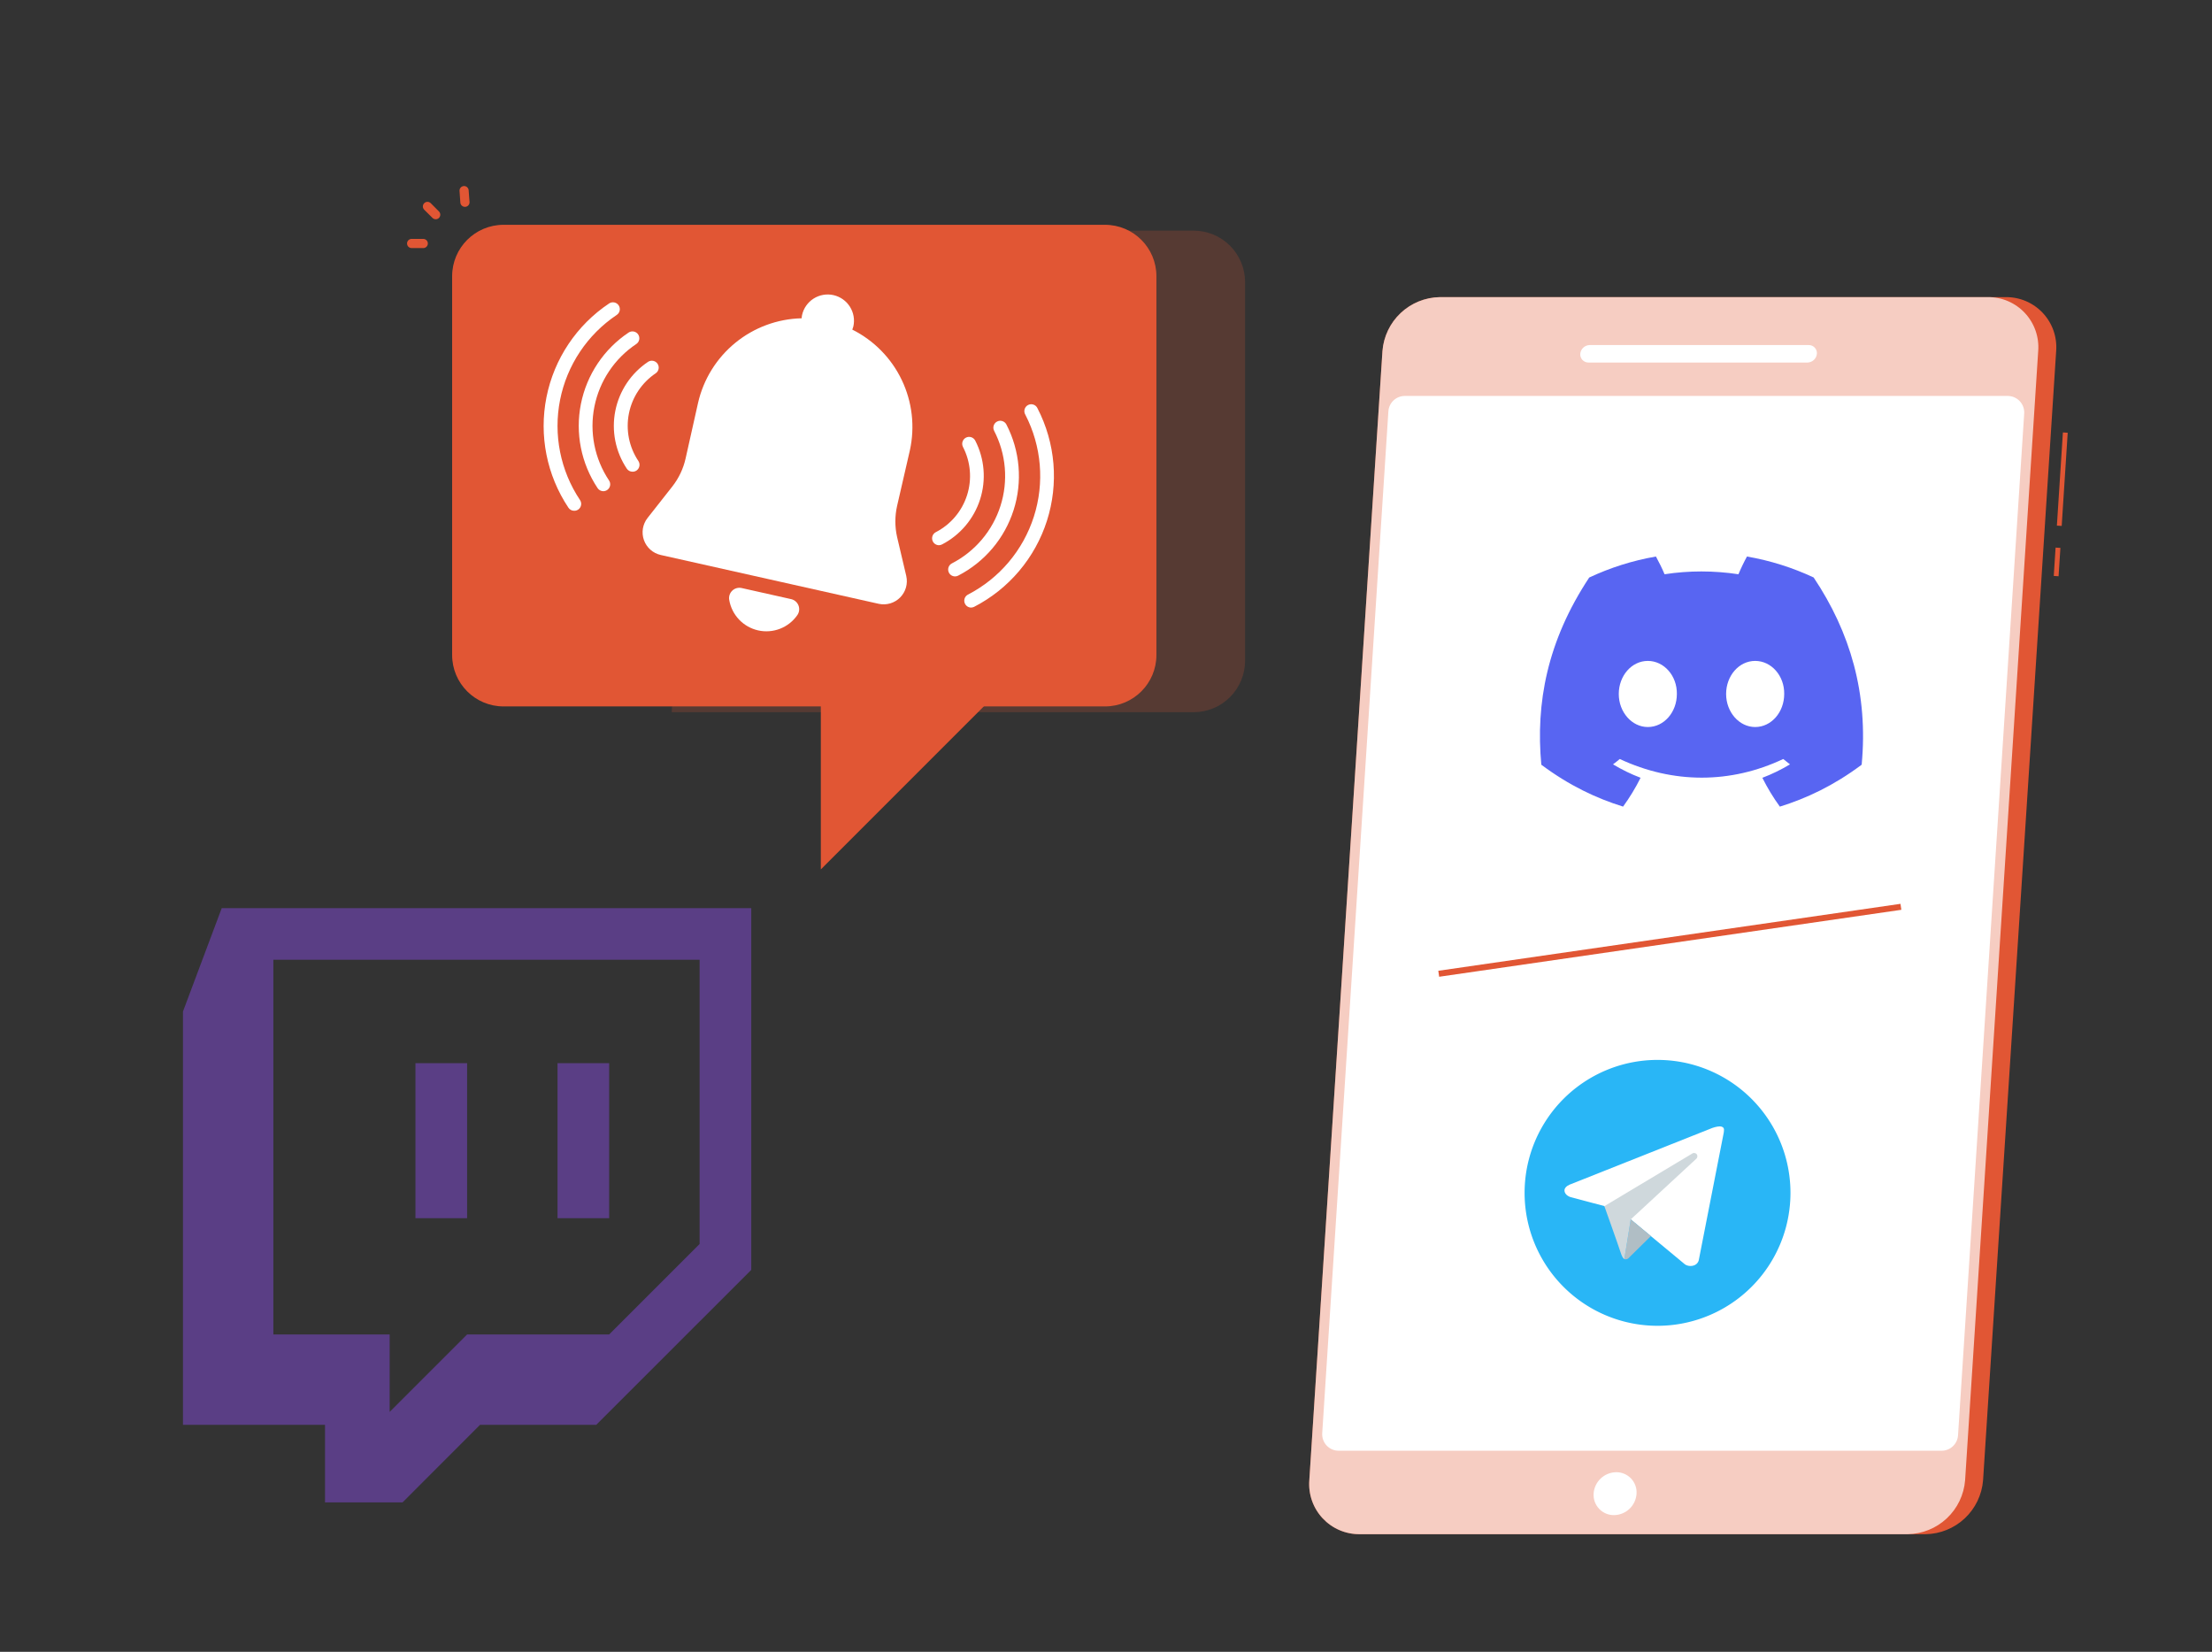 <?xml version="1.0" encoding="UTF-8" standalone="no"?>
<svg
   width="612"
   height="457"
   viewBox="0 0 612 457"
   fill="none"
   version="1.1"
   id="svg202"
   sodipodi:docname="f2-edit.svg"
   inkscape:version="1.1 (c68e22c387, 2021-05-23)"
   xmlns:inkscape="http://www.inkscape.org/namespaces/inkscape"
   xmlns:sodipodi="http://sodipodi.sourceforge.net/DTD/sodipodi-0.dtd"
   xmlns="http://www.w3.org/2000/svg"
   xmlns:svg="http://www.w3.org/2000/svg">
  <rect x="0" y="0" width="612" height="457" fill="#333333" stroke="none"/>
  <defs
     id="defs206">
    <clipPath
       id="clip0">
      <rect
         width="292"
         height="56.471"
         fill="white"
         transform="translate(0 11.765)"
         id="rect5416" />
    </clipPath>
    <clipPath
       id="clip1">
      <rect
         width="292"
         height="56.471"
         fill="white"
         transform="translate(0 11.765)"
         id="rect5419" />
    </clipPath>
  </defs>
  <sodipodi:namedview
     id="namedview204"
     pagecolor="#ffffff"
     bordercolor="#666666"
     borderopacity="1.0"
     inkscape:pageshadow="2"
     inkscape:pageopacity="0.0"
     inkscape:pagecheckerboard="0"
     showgrid="false"
     inkscape:zoom="1.2224166"
     inkscape:cx="582.04379"
     inkscape:cy="480.60538"
     inkscape:window-width="2560"
     inkscape:window-height="1377"
     inkscape:window-x="-8"
     inkscape:window-y="-8"
     inkscape:window-maximized="1"
     inkscape:current-layer="svg202" />
  <path
     d="M 536.205,325.022 H 407.107 c -0.915,0 -1.795,-0.364 -2.444,-1.01 -0.65,-0.647 -1.017,-1.524 -1.02,-2.44 v -2.532 c 0.003,-0.916 0.37,-1.794 1.02,-2.44 0.649,-0.647 1.528,-1.01 2.444,-1.01 h 129.097 c 0.916,0 1.796,0.364 2.445,1.01 0.65,0.647 1.016,1.524 1.019,2.44 v 2.532 c -0.003,0.916 -0.369,1.794 -1.019,2.44 -0.649,0.647 -1.528,1.01 -2.445,1.01 z m -129.097,-6.661 c -0.208,0.003 -0.407,0.087 -0.556,0.233 -0.149,0.147 -0.236,0.344 -0.243,0.553 v 2.532 c 0.007,0.208 0.094,0.406 0.243,0.553 0.149,0.146 0.348,0.23 0.556,0.233 h 129.097 c 0.21,0 0.411,-0.083 0.561,-0.23 0.149,-0.147 0.235,-0.347 0.238,-0.556 v -2.532 c -0.003,-0.21 -0.089,-0.409 -0.238,-0.556 -0.149,-0.147 -0.35,-0.23 -0.561,-0.23 z"
     fill="#ffffff"
     id="path60"
     style="stroke-width:1.088" />
  <path
     d="M 536.205,389.224 H 407.107 c -0.915,0 -1.795,-0.364 -2.444,-1.01 -0.65,-0.647 -1.017,-1.525 -1.02,-2.441 v -2.531 c 0.003,-0.916 0.37,-1.794 1.02,-2.441 0.649,-0.647 1.528,-1.009 2.444,-1.009 h 129.097 c 0.916,0 1.796,0.362 2.445,1.009 0.65,0.648 1.016,1.525 1.019,2.441 v 2.531 c -0.003,0.916 -0.369,1.795 -1.019,2.441 -0.649,0.647 -1.528,1.01 -2.445,1.01 z m -129.097,-6.768 c -0.208,0.003 -0.407,0.086 -0.556,0.233 -0.149,0.146 -0.236,0.344 -0.243,0.553 v 2.531 c 0.007,0.209 0.094,0.407 0.243,0.553 0.149,0.147 0.348,0.231 0.556,0.234 h 129.097 c 0.21,0 0.411,-0.083 0.561,-0.23 0.149,-0.147 0.235,-0.347 0.238,-0.557 v -2.531 c -0.003,-0.21 -0.089,-0.41 -0.238,-0.557 -0.149,-0.147 -0.35,-0.229 -0.561,-0.229 z"
     fill="#ffffff"
     id="path62"
     style="stroke-width:1.088" />
  <path
     d="m 568.726,151.497 -0.507,7.845 1.33,0.086 0.507,-7.845 z"
     fill="#407bff"
     id="path66"
     style="stroke-width:1.088;fill:#e15634;fill-opacity:1" />
  <path
     d="m 570.748,119.639 -1.663,25.78 1.33,0.085 1.662,-25.779 z"
     fill="#407bff"
     id="path68"
     style="stroke-width:1.088;fill:#e15634;fill-opacity:1" />
  <path
     d="M 554.937,82.202 H 398.328 c -4.021,0.071 -7.872,1.637 -10.801,4.393 -2.929,2.756 -4.725,6.505 -5.04,10.515 L 362.25,409.527 c -0.147,1.916 0.104,3.84 0.74,5.652 0.636,1.813 1.641,3.473 2.953,4.876 1.312,1.403 2.901,2.519 4.666,3.275 1.765,0.755 3.669,1.136 5.59,1.118 h 156.581 c 4.029,-0.066 7.888,-1.633 10.825,-4.392 2.936,-2.758 4.739,-6.512 5.057,-10.53 L 568.886,97.11 c 0.148,-1.914 -0.104,-3.839 -0.74,-5.65 -0.636,-1.812 -1.641,-3.472 -2.953,-4.874 -1.313,-1.402 -2.902,-2.516 -4.667,-3.271 -1.765,-0.755 -3.668,-1.134 -5.588,-1.113 z"
     fill="#407bff"
     id="path70"
     style="stroke-width:1.088;fill:#e15634;fill-opacity:1" />
  <path
     opacity="0.7"
     d="m 549.967,82.202 h -151.639 c -4.021,0.071 -7.872,1.637 -10.801,4.393 -2.929,2.756 -4.725,6.505 -5.04,10.515 L 362.25,409.527 c -0.147,1.916 0.104,3.84 0.74,5.652 0.636,1.813 1.641,3.473 2.953,4.876 1.312,1.403 2.901,2.519 4.666,3.275 1.765,0.755 3.669,1.136 5.59,1.118 h 151.612 c 4.028,-0.066 7.888,-1.633 10.824,-4.392 2.937,-2.758 4.739,-6.512 5.057,-10.53 L 563.916,97.11 c 0.148,-1.914 -0.103,-3.839 -0.739,-5.65 -0.637,-1.812 -1.642,-3.472 -2.954,-4.874 -1.312,-1.402 -2.901,-2.516 -4.666,-3.271 -1.765,-0.755 -3.669,-1.134 -5.589,-1.113 z"
     fill="#ffffff"
     id="path72"
     style="stroke-width:1.088" />
  <path
     d="M 537.178,401.361 H 370.377 c -0.624,0.001 -1.242,-0.125 -1.814,-0.372 -0.573,-0.247 -1.088,-0.61 -1.516,-1.063 -0.427,-0.455 -0.756,-0.993 -0.967,-1.579 -0.211,-0.588 -0.299,-1.211 -0.259,-1.834 l 18.306,-282.708 c 0.074,-1.155 0.585,-2.238 1.428,-3.029 0.845,-0.792 1.957,-1.233 3.114,-1.234 h 166.814 c 0.625,5.5e-4 1.243,0.129 1.816,0.378 0.573,0.249 1.088,0.611 1.515,1.068 0.428,0.456 0.756,0.994 0.968,1.582 0.21,0.588 0.298,1.213 0.258,1.836 L 541.734,397.097 c -0.075,1.157 -0.588,2.242 -1.435,3.035 -0.846,0.792 -1.962,1.231 -3.122,1.229 z"
     fill="#ffffff"
     id="path74"
     style="stroke-width:1.088" />
  <path
     d="m 500.114,100.295 h -60.631 c -0.312,0.002 -0.622,-0.059 -0.908,-0.182 -0.287,-0.123 -0.545,-0.304 -0.758,-0.532 -0.213,-0.228 -0.377,-0.498 -0.48,-0.792 -0.102,-0.294 -0.144,-0.607 -0.12,-0.918 0.061,-0.646 0.356,-1.248 0.829,-1.692 0.473,-0.444 1.093,-0.7 1.742,-0.72 h 60.632 c 0.311,-0.004 0.619,0.056 0.907,0.177 0.286,0.121 0.544,0.301 0.758,0.528 0.213,0.227 0.377,0.496 0.48,0.79 0.103,0.294 0.145,0.606 0.12,0.916 -0.058,0.648 -0.352,1.253 -0.825,1.7 -0.475,0.447 -1.095,0.705 -1.746,0.725 z"
     fill="#ffffff"
     id="path76"
     style="stroke-width:1.088" />
  <path
     d="m 452.791,413.231 c -0.097,1.597 -0.796,3.098 -1.955,4.2 -1.159,1.103 -2.693,1.724 -4.293,1.742 -0.768,0.008 -1.529,-0.144 -2.237,-0.444 -0.708,-0.3 -1.345,-0.743 -1.874,-1.301 -0.528,-0.557 -0.936,-1.217 -1.198,-1.94 -0.262,-0.722 -0.373,-1.49 -0.327,-2.257 0.101,-1.595 0.801,-3.091 1.96,-4.191 1.159,-1.1 2.691,-1.721 4.289,-1.738 0.767,-0.009 1.529,0.141 2.236,0.44 0.707,0.299 1.345,0.74 1.874,1.296 0.529,0.556 0.937,1.216 1.199,1.937 0.262,0.722 0.373,1.489 0.325,2.255 z"
     fill="#ffffff"
     id="path78"
     style="stroke-width:1.088" />
  <path
     opacity="0.2"
     d="M 330.258,63.806 H 194.473 l -8.636,133.232 h 144.421 c 3.769,-0.008 7.381,-1.506 10.047,-4.169 2.667,-2.664 4.168,-6.275 4.179,-10.043 V 78.07 c 0.003,-3.778 -1.493,-7.402 -4.16,-10.077 -2.668,-2.674 -6.287,-4.18 -10.065,-4.187 z"
     fill="#407bff"
     id="path80"
     style="stroke-width:1.038;fill:#e15634;fill-opacity:1" />
  <path
     d="M 305.724,62.194 H 139.318 c -7.856,0 -14.225,6.369 -14.225,14.225 V 181.213 c 0,7.856 6.369,14.225 14.225,14.225 h 166.406 c 7.856,0 14.225,-6.369 14.225,-14.225 V 76.419 c 0,-7.856 -6.369,-14.225 -14.225,-14.225 z"
     fill="#407bff"
     id="path82"
     style="stroke-width:1.038;fill:#e15634;fill-opacity:1" />
  <path
     d="m 120.546,60.657 c -0.333,-0.001 -0.653,-0.134 -0.889,-0.368 l -2.286,-2.273 c -0.24,-0.239 -0.374,-0.563 -0.374,-0.902 0,-0.338 0.134,-0.662 0.374,-0.902 0.239,-0.239 0.563,-0.374 0.902,-0.374 0.338,0 0.663,0.135 0.902,0.374 l 2.273,2.286 c 0.237,0.239 0.369,0.56 0.369,0.895 0,0.336 -0.133,0.658 -0.369,0.895 -0.118,0.118 -0.259,0.211 -0.414,0.274 -0.155,0.063 -0.321,0.095 -0.488,0.094 z"
     fill="#407bff"
     id="path84"
     style="stroke-width:1.038;fill:#e15634;fill-opacity:1" />
  <path
     d="m 117.104,68.633 h -3.214 c -0.336,0 -0.66,-0.134 -0.898,-0.373 -0.239,-0.238 -0.373,-0.56 -0.373,-0.898 0,-0.337 0.134,-0.66 0.373,-0.899 0.238,-0.238 0.561,-0.371 0.898,-0.371 h 3.214 c 0.337,0 0.66,0.134 0.898,0.371 0.239,0.239 0.373,0.561 0.373,0.899 0,0.337 -0.134,0.66 -0.373,0.898 -0.238,0.239 -0.56,0.373 -0.898,0.373 z"
     fill="#407bff"
     id="path86"
     style="stroke-width:1.038;fill:#e15634;fill-opacity:1" />
  <path
     d="m 128.637,57.227 c -0.322,0.001 -0.632,-0.12 -0.869,-0.339 -0.236,-0.22 -0.379,-0.52 -0.402,-0.842 L 127.138,52.833 c -0.012,-0.167 0.008,-0.334 0.061,-0.493 0.053,-0.159 0.137,-0.305 0.247,-0.432 0.109,-0.127 0.243,-0.229 0.392,-0.304 0.15,-0.075 0.313,-0.119 0.48,-0.13 0.335,-0.022 0.664,0.091 0.916,0.312 0.252,0.221 0.407,0.533 0.43,0.869 l 0.242,3.214 c 0.012,0.166 -0.009,0.334 -0.062,0.493 -0.053,0.159 -0.136,0.305 -0.246,0.432 -0.11,0.127 -0.244,0.229 -0.393,0.304 -0.149,0.075 -0.313,0.118 -0.479,0.13 z"
     fill="#407bff"
     id="path88"
     style="stroke-width:1.038;fill:#e15634;fill-opacity:1" />
  <path
     d="M 227.1,240.534 278.183,189.439 H 227.1 Z"
     fill="#407bff"
     id="path90"
     style="stroke-width:1.038;fill:#e15634;fill-opacity:1" />
  <path
     d="m 250.742,159.355 -2.54,-10.783 c -0.641,-2.834 -0.641,-5.777 0,-8.61 l 3.531,-15.355 c 1.444,-6.549 0.662,-13.392 -2.223,-19.445 -2.886,-6.054 -7.708,-10.97 -13.704,-13.972 0.112,-0.282 0.21,-0.571 0.292,-0.863 0.209,-0.932 0.232,-1.895 0.068,-2.836 -0.164,-0.94 -0.512,-1.839 -1.023,-2.645 -0.512,-0.806 -1.177,-1.504 -1.957,-2.052 -0.781,-0.55 -1.662,-0.939 -2.594,-1.148 -0.931,-0.209 -1.895,-0.231 -2.835,-0.067 -0.94,0.164 -1.84,0.511 -2.646,1.022 -0.805,0.512 -1.504,1.177 -2.052,1.957 -0.549,0.781 -0.939,1.662 -1.148,2.594 -0.062,0.297 -0.101,0.599 -0.114,0.902 -6.703,0.157 -13.162,2.546 -18.354,6.788 -5.192,4.242 -8.821,10.095 -10.311,16.631 l -3.443,15.369 c -0.632,2.83 -1.891,5.481 -3.683,7.76 l -6.845,8.701 c -0.67,0.853 -1.112,1.863 -1.288,2.932 -0.174,1.071 -0.075,2.169 0.29,3.191 0.363,1.021 0.98,1.934 1.792,2.654 0.811,0.719 1.793,1.221 2.85,1.459 l 60.329,13.514 c 1.055,0.227 2.15,0.186 3.185,-0.122 1.033,-0.307 1.974,-0.871 2.732,-1.638 0.759,-0.767 1.312,-1.713 1.607,-2.751 0.296,-1.038 0.325,-2.133 0.084,-3.186 z"
     fill="#ffffff"
     id="path92"
     style="stroke-width:1.038" />
  <path
     d="m 205.184,162.683 c -0.459,-0.101 -0.935,-0.087 -1.387,0.039 -0.452,0.127 -0.866,0.364 -1.206,0.689 -0.339,0.326 -0.594,0.729 -0.739,1.176 -0.145,0.447 -0.18,0.922 -0.098,1.385 0.347,2.041 1.293,3.933 2.718,5.434 1.426,1.501 3.265,2.544 5.285,2.997 2.02,0.452 4.13,0.293 6.059,-0.458 1.929,-0.75 3.591,-2.058 4.774,-3.756 0.271,-0.383 0.443,-0.826 0.501,-1.291 0.059,-0.465 0.002,-0.938 -0.165,-1.376 -0.166,-0.438 -0.439,-0.828 -0.792,-1.135 -0.353,-0.308 -0.777,-0.525 -1.234,-0.631 z"
     fill="#ffffff"
     id="path94"
     style="stroke-width:1.038" />
  <path
     d="m 158.852,141.307 c -0.315,0.003 -0.626,-0.074 -0.903,-0.223 -0.277,-0.148 -0.513,-0.364 -0.685,-0.628 -5.999,-8.987 -8.182,-19.989 -6.069,-30.586 2.113,-10.596 8.348,-19.921 17.335,-25.921 0.42,-0.279 0.936,-0.38 1.431,-0.28 0.496,0.101 0.931,0.393 1.211,0.814 0.279,0.421 0.38,0.936 0.28,1.432 -0.101,0.495 -0.393,0.931 -0.814,1.21 -8.136,5.45 -13.776,13.905 -15.681,23.509 -1.905,9.604 0.08,19.572 5.52,27.714 0.28,0.42 0.384,0.934 0.285,1.429 -0.098,0.495 -0.387,0.932 -0.806,1.213 -0.328,0.216 -0.713,0.327 -1.105,0.318 z"
     fill="#ffffff"
     id="path96"
     style="stroke-width:1.038" />
  <path
     d="m 166.917,135.897 c -0.312,-0.002 -0.618,-0.081 -0.893,-0.229 -0.275,-0.148 -0.508,-0.362 -0.682,-0.622 -4.566,-6.846 -6.227,-15.225 -4.62,-23.296 1.607,-8.07 6.353,-15.173 13.193,-19.748 0.209,-0.139 0.443,-0.236 0.689,-0.284 0.246,-0.049 0.499,-0.049 0.745,0 0.246,0.049 0.479,0.145 0.688,0.285 0.209,0.139 0.387,0.318 0.526,0.526 0.14,0.209 0.237,0.443 0.285,0.689 0.049,0.246 0.049,0.499 0,0.745 -0.049,0.245 -0.146,0.479 -0.285,0.688 -0.139,0.209 -0.319,0.387 -0.527,0.526 -6.004,4.007 -10.17,10.235 -11.582,17.314 -1.413,7.079 0.045,14.429 4.051,20.433 0.281,0.419 0.384,0.933 0.286,1.428 -0.098,0.496 -0.388,0.932 -0.807,1.214 -0.315,0.211 -0.686,0.326 -1.067,0.33 z"
     fill="#ffffff"
     id="path98"
     style="stroke-width:1.038" />
  <path
     d="m 174.995,130.499 c -0.311,0.002 -0.618,-0.074 -0.893,-0.22 -0.275,-0.146 -0.509,-0.359 -0.682,-0.618 -1.556,-2.33 -2.638,-4.944 -3.182,-7.692 -0.545,-2.749 -0.542,-5.577 0.008,-8.325 0.549,-2.748 1.635,-5.359 3.196,-7.687 1.56,-2.327 3.564,-4.324 5.897,-5.876 0.419,-0.26 0.924,-0.348 1.406,-0.244 0.483,0.104 0.906,0.391 1.181,0.801 0.275,0.41 0.381,0.911 0.294,1.397 -0.087,0.487 -0.359,0.919 -0.76,1.209 -1.913,1.277 -3.556,2.919 -4.835,4.831 -1.278,1.912 -2.168,4.058 -2.617,6.314 -0.45,2.257 -0.45,4.579 -0.002,6.836 0.448,2.256 1.338,4.402 2.616,6.315 0.277,0.42 0.378,0.933 0.281,1.428 -0.098,0.494 -0.386,0.931 -0.802,1.214 -0.328,0.216 -0.713,0.326 -1.105,0.318 z"
     fill="#ffffff"
     id="path100"
     style="stroke-width:1.038" />
  <path
     d="m 268.689,168.093 c -0.425,-10e-4 -0.839,-0.144 -1.174,-0.408 -0.335,-0.264 -0.572,-0.632 -0.672,-1.046 -0.101,-0.414 -0.06,-0.85 0.115,-1.238 0.176,-0.387 0.477,-0.706 0.855,-0.903 8.702,-4.496 15.262,-12.263 18.239,-21.595 2.977,-9.331 2.127,-19.462 -2.363,-28.167 -0.137,-0.223 -0.226,-0.472 -0.261,-0.732 -0.036,-0.259 -0.018,-0.524 0.053,-0.776 0.07,-0.252 0.192,-0.487 0.358,-0.69 0.165,-0.202 0.371,-0.369 0.604,-0.489 0.232,-0.12 0.488,-0.191 0.749,-0.208 0.261,-0.017 0.523,0.02 0.77,0.109 0.246,0.089 0.471,0.227 0.661,0.407 0.191,0.181 0.342,0.397 0.445,0.638 2.452,4.757 3.944,9.95 4.389,15.284 0.445,5.332 -0.165,10.701 -1.794,15.799 -1.63,5.098 -4.248,9.824 -7.706,13.91 -3.457,4.085 -7.685,7.449 -12.442,9.9 -0.257,0.127 -0.54,0.196 -0.826,0.203 z"
     fill="#ffffff"
     id="path102"
     style="stroke-width:1.038" />
  <path
     d="m 264.231,159.469 c -0.425,-0.001 -0.839,-0.144 -1.174,-0.408 -0.335,-0.264 -0.572,-0.632 -0.672,-1.046 -0.101,-0.414 -0.06,-0.85 0.115,-1.238 0.176,-0.387 0.477,-0.706 0.855,-0.903 3.177,-1.638 6.002,-3.887 8.311,-6.618 2.308,-2.731 4.055,-5.89 5.142,-9.296 1.086,-3.407 1.491,-6.995 1.189,-10.557 -0.301,-3.563 -1.301,-7.032 -2.944,-10.208 -0.232,-0.449 -0.277,-0.973 -0.123,-1.456 0.154,-0.481 0.493,-0.883 0.942,-1.115 0.449,-0.232 0.973,-0.277 1.456,-0.123 0.483,0.154 0.884,0.493 1.117,0.942 1.872,3.62 3.011,7.575 3.355,11.636 0.342,4.061 -0.118,8.151 -1.357,12.034 -1.238,3.883 -3.23,7.484 -5.861,10.596 -2.631,3.113 -5.85,5.677 -9.473,7.545 -0.27,0.144 -0.571,0.219 -0.877,0.216 z"
     fill="#ffffff"
     id="path104"
     style="stroke-width:1.038" />
  <path
     d="m 259.773,150.845 c -0.424,-0.007 -0.835,-0.155 -1.166,-0.419 -0.332,-0.265 -0.566,-0.633 -0.666,-1.045 -0.101,-0.413 -0.061,-0.847 0.112,-1.235 0.173,-0.387 0.47,-0.707 0.844,-0.908 2.045,-1.052 3.862,-2.498 5.348,-4.253 1.486,-1.755 2.611,-3.786 3.31,-5.977 0.699,-2.19 0.96,-4.498 0.767,-6.789 -0.193,-2.292 -0.836,-4.523 -1.893,-6.565 -0.232,-0.45 -0.277,-0.973 -0.123,-1.456 0.154,-0.483 0.493,-0.884 0.942,-1.117 0.449,-0.232 0.973,-0.277 1.456,-0.123 0.483,0.154 0.884,0.493 1.117,0.942 2.585,5.031 3.068,10.881 1.344,16.267 -1.724,5.385 -5.514,9.868 -10.539,12.462 -0.264,0.136 -0.554,0.21 -0.851,0.216 z"
     fill="#ffffff"
     id="path106"
     style="stroke-width:1.038" />
  <path
     d="m 61.346,251.244 -10.722,28.593 v 114.36 H 89.92 v 21.455 h 21.454 l 21.433,-21.455 h 32.158 l 42.886,-42.871 V 251.244 Z m 14.285,14.288 H 193.561 v 78.632 l -25.021,25.022 h -39.302 l -21.427,21.426 v -21.426 H 75.631 Z m 39.312,71.493 h 14.295 v -42.884 h -14.295 z m 39.305,0 h 14.292 v -42.884 h -14.292 z"
     fill="#5a3e85"
     id="path5362"
     style="stroke-width:0.614" />
  <g
     id="g5392"
     transform="matrix(1.839,0,0,1.839,414.459,285.878)">
    <path
       fill="#29b6f6"
       d="M 24,4 A 20,20 0 1 0 24,44 20,20 0 1 0 24,4 Z"
       id="path5374" />
    <path
       fill="#ffffff"
       d="m 33.95,15 -3.746,19.126 c 0,0 -0.161,0.874 -1.245,0.874 -0.576,0 -0.873,-0.274 -0.873,-0.274 l -8.114,-6.733 -3.97,-2.001 -5.095,-1.355 c 0,0 -0.907,-0.262 -0.907,-1.012 0,-0.625 0.933,-0.923 0.933,-0.923 L 32.249,14.234 C 32.248,14.233 32.9,13.999 33.375,14 33.667,14 34,14.125 34,14.5 34,14.75 33.95,15 33.95,15 Z"
       id="path5376" />
    <path
       fill="#b0bec5"
       d="m 23,30.505 -3.426,3.374 c 0,0 -0.149,0.115 -0.348,0.12 -0.069,0.002 -0.143,-0.009 -0.219,-0.043 l 0.964,-5.965 z"
       id="path5378" />
    <path
       fill="#cfd8dc"
       d="m 29.897,18.196 c -0.169,-0.22 -0.481,-0.26 -0.701,-0.093 L 16,26 c 0,0 2.106,5.892 2.427,6.912 0.322,1.021 0.58,1.045 0.58,1.045 l 0.964,-5.965 9.832,-9.096 c 0.22,-0.167 0.261,-0.48 0.094,-0.7 z"
       id="path5380" />
  </g>
  <path
     d="m 501.783,159.762 c -5.786,-2.707 -11.973,-4.675 -18.442,-5.795 -0.794,1.436 -1.722,3.368 -2.362,4.905 -6.876,-1.034 -13.689,-1.034 -20.439,0 -0.64,-1.537 -1.589,-3.468 -2.39,-4.905 -6.475,1.12 -12.67,3.095 -18.456,5.81 -11.671,17.637 -14.835,34.835 -13.253,51.79 7.741,5.781 15.243,9.292 22.618,11.59 1.821,-2.506 3.445,-5.17 4.844,-7.978 -2.665,-1.013 -5.217,-2.262 -7.628,-3.713 0.64,-0.474 1.266,-0.97 1.87,-1.479 14.708,6.88 30.689,6.88 45.222,0 0.612,0.51 1.237,1.005 1.87,1.479 -2.419,1.458 -4.978,2.707 -7.642,3.72 1.399,2.801 3.016,5.472 4.844,7.978 7.382,-2.298 14.891,-5.809 22.632,-11.597 1.856,-19.654 -3.171,-36.695 -13.288,-51.804 z m -45.876,41.377 c -4.415,0 -8.036,-4.122 -8.036,-9.142 0,-5.02 3.544,-9.149 8.036,-9.149 4.493,0 8.114,4.122 8.036,9.149 0.007,5.02 -3.543,9.142 -8.036,9.142 z m 29.698,0 c -4.415,0 -8.036,-4.122 -8.036,-9.142 0,-5.02 3.543,-9.149 8.036,-9.149 4.493,0 8.114,4.122 8.036,9.149 0,5.02 -3.544,9.142 -8.036,9.142 z"
     fill="#5865f2"
     id="path5394"
     style="stroke-width:1.225" />
  <path
     style="fill:none;stroke:#e15634;stroke-width:1.668px;stroke-linecap:butt;stroke-linejoin:miter;stroke-opacity:1"
     d="M 398.058,269.402 C 525.931,250.879 525.931,250.879 525.931,250.879"
     id="path6337" />
</svg>
